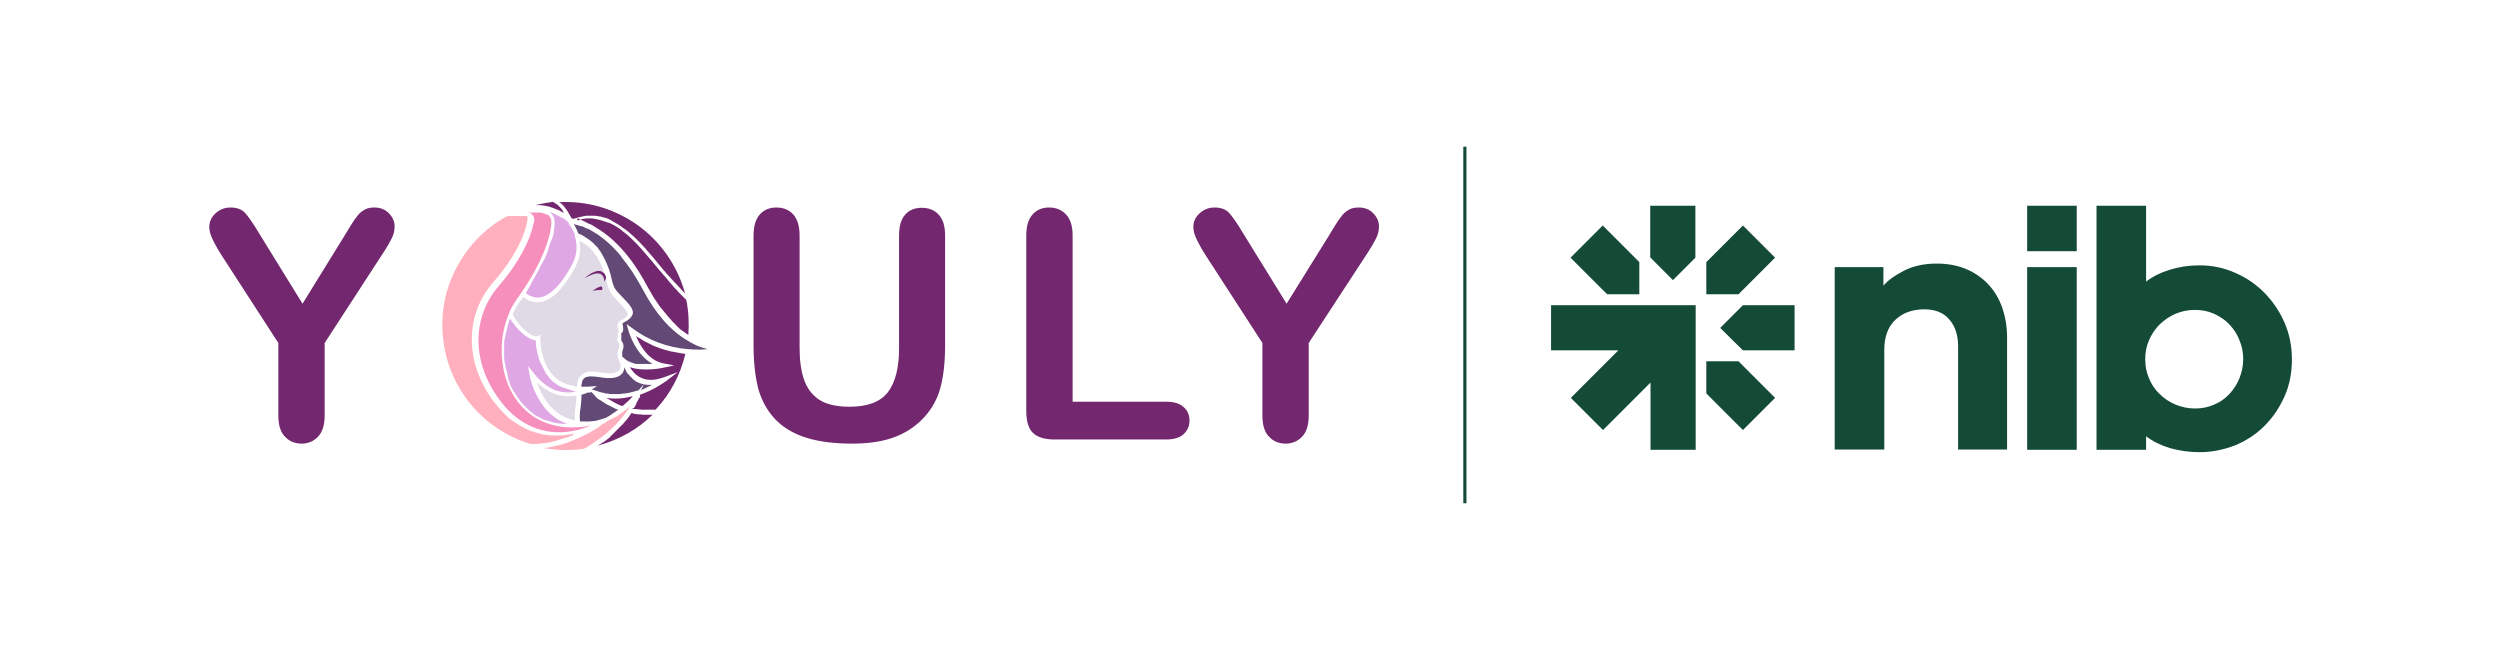 <svg version="1.1" id="Layer_1" xmlns="http://www.w3.org/2000/svg" x="0" y="0" viewBox="0 0 847 221"
	xml:space="preserve">
	<style>
		.st2 {
			fill: #72276f
		}

		.st3 {
			fill: #e0dae7
		}

		.st4 {
			fill: #634975
		}

		.st5 {
			fill: #dfa8e4
		}

		.st6 {
			fill: #ffafbd
		}
	</style>
	<path
		d="M638.2,96.7c1.5-1.8,3.8-3.4,6.9-5c3.1-1.6,6.8-2.4,11.1-2.4c3.6,0,6.9,0.6,9.8,1.8c2.9,1.2,5.4,2.9,7.5,5.1	c2.1,2.2,3.7,4.8,4.8,7.9c1.1,3.1,1.7,6.5,1.7,10.2v38h-16.6v-35.1c0-3.7-1-6.7-3-9c-2-2.3-4.8-3.4-8.4-3.4c-4.1,0-7.4,1.2-9.9,3.6	c-2.5,2.4-3.7,5.8-3.7,10.1v33.8h-16.8V90.5h16.5V96.7z M686.8,69.7h16.8v15.4h-16.8V69.7z M686.8,90.5h16.8v61.9h-16.8V90.5z M745.2,153.2c-3.5,0-6.9-0.5-10.1-1.4c-3.2-1-5.8-2.3-8-4v4.6h-16.8V69.7h16.8v25.7c2.2-1.7,4.8-3,8-4c3.2-1,6.5-1.5,10.1-1.5	c4.2,0,8.2,0.8,12,2.5c3.8,1.6,7.1,3.9,10,6.8c2.8,2.9,5.1,6.2,6.8,10.1c1.7,3.9,2.5,8.1,2.5,12.5c0,4.5-0.8,8.7-2.5,12.5	c-1.7,3.8-3.9,7.1-6.8,10c-2.8,2.8-6.1,5-10,6.6C753.3,152.4,749.3,153.2,745.2,153.2 M743.7,138.4c2.2,0,4.4-0.4,6.4-1.3	c2-0.8,3.7-2,5.2-3.6c1.4-1.5,2.6-3.3,3.4-5.3c0.8-2,1.3-4.2,1.3-6.5c0-2.2-0.4-4.4-1.3-6.5c-0.8-2.1-2-3.8-3.4-5.3	c-1.4-1.5-3.2-2.7-5.2-3.6c-2-0.9-4.1-1.3-6.4-1.3c-2.3,0-4.5,0.4-6.6,1.3c-2.1,0.9-3.8,2.1-5.4,3.6c-1.5,1.5-2.7,3.3-3.6,5.3	c-0.9,2.1-1.3,4.2-1.3,6.5c0,2.3,0.4,4.5,1.3,6.5c0.8,2,2,3.8,3.6,5.3c1.5,1.5,3.3,2.7,5.4,3.6C739.1,137.9,741.3,138.4,743.7,138.4 M574.4,87.3V69.7h-15.3v17.5l7.7,7.7L574.4,87.3z M590.5,118.7h17.5v-15.3h-17.5l-7.7,7.7L590.5,118.7z M589,99.7l12.4-12.4	l-10.9-10.9l-12.4,12.4v10.9H589z M578.1,133.3l12.4,12.4l10.9-10.9L589,122.4h-10.9V133.3z M555.4,88.8L543,76.4l-10.9,10.9	l12.4,12.4h10.9V88.8z M574.4,103.4h-15.3h-33.6v15.3h22.8l-16.1,16.1l10.9,10.9l16.1-16.1v22.8h15.3V103.4z"
		fill="#144b37" />
	<path fill="none" stroke="#144b37" stroke-width="1.066" stroke-miterlimit="10" d="M496.3 49.7 496.3 170.5" />
	<path class="st2"
		d="M94.3 140.7v-24.5L75.4 87c-1.7-2.6-2.8-4.7-3.5-6.2-.7-1.5-1-2.8-1-3.9 0-1.8.7-3.3 2.1-4.6 1.4-1.3 3.1-2 5.1-2 2.1 0 3.8.6 4.9 1.8 1.1 1.2 2.8 3.6 5 7.3l14.5 23.5L117 79.4c.9-1.4 1.6-2.7 2.2-3.6.6-1 1.3-1.9 2-2.8.7-.9 1.5-1.5 2.4-2 .9-.5 2-.7 3.2-.7 2 0 3.6.6 4.9 1.9 1.3 1.3 2 2.8 2 4.5 0 1.4-.3 2.7-1 4.1-.7 1.4-1.8 3.3-3.4 5.7L110 116.2v24.5c0 3.2-.7 5.6-2.2 7.2s-3.4 2.4-5.6 2.4c-2.3 0-4.2-.8-5.6-2.3C95 146.4 94.3 144 94.3 140.7zM255.3 117V79.8c0-3.2.7-5.5 2.1-7.1 1.4-1.6 3.3-2.4 5.6-2.4 2.4 0 4.4.8 5.8 2.4 1.4 1.6 2.1 4 2.1 7.1v38c0 4.3.5 7.9 1.5 10.8 1 2.9 2.7 5.2 5.1 6.8 2.5 1.6 5.9 2.4 10.3 2.4 6.1 0 10.4-1.6 13-4.9 2.5-3.3 3.8-8.2 3.8-14.8V79.8c0-3.2.7-5.6 2.1-7.1 1.4-1.6 3.3-2.3 5.6-2.3 2.4 0 4.3.8 5.7 2.3 1.5 1.6 2.2 3.9 2.2 7.1V117c0 6-.6 11.1-1.8 15.1-1.2 4-3.4 7.6-6.7 10.7-2.8 2.6-6.1 4.5-9.8 5.7-3.7 1.2-8.1 1.8-13.1 1.8-5.9 0-11.1-.6-15.3-1.9-4.3-1.3-7.8-3.3-10.5-6-2.7-2.7-4.7-6.1-6-10.3C255.9 127.9 255.3 122.9 255.3 117zM363.4 79.8v56.3h31.8c2.5 0 4.5.6 5.8 1.8 1.4 1.2 2 2.8 2 4.6 0 1.9-.7 3.4-2 4.6-1.3 1.2-3.3 1.8-5.9 1.8h-37.8c-3.4 0-5.9-.8-7.4-2.3-1.5-1.5-2.2-4-2.2-7.3V79.8c0-3.2.7-5.5 2.1-7.1 1.4-1.6 3.3-2.4 5.6-2.4 2.4 0 4.3.8 5.7 2.3C362.7 74.2 363.4 76.6 363.4 79.8zM427.7 140.7v-24.5L408.8 87c-1.7-2.6-2.8-4.7-3.5-6.2-.7-1.5-1-2.8-1-3.9 0-1.8.7-3.3 2.1-4.6 1.4-1.3 3.1-2 5.1-2 2.1 0 3.8.6 4.9 1.8 1.1 1.2 2.8 3.6 5 7.3l14.5 23.5 14.6-23.5c.9-1.4 1.6-2.7 2.2-3.6.6-1 1.3-1.9 2-2.8.7-.9 1.5-1.5 2.4-2 .9-.5 2-.7 3.2-.7 2 0 3.6.6 4.9 1.9 1.3 1.3 2 2.8 2 4.5 0 1.4-.3 2.7-1 4.1-.7 1.4-1.8 3.3-3.4 5.7l-19.4 29.7v24.5c0 3.2-.7 5.6-2.2 7.2s-3.4 2.4-5.6 2.4c-2.3 0-4.2-.8-5.6-2.3C428.4 146.4 427.7 144 427.7 140.7z" />
	<g>
		<path class="st2"
			d="M193.6 73.9c-.1-.2-.2-.4-.3-.6 0 0 0-.1-.1-.1-.1-.2-.2-.5-.4-.7 0-.1-.1-.1-.1-.2-.1-.2-.2-.4-.3-.5 0-.1-.1-.1-.1-.2-.1-.2-.3-.4-.4-.6 0 0 0-.1-.1-.1-.1-.2-.3-.4-.4-.5 0-.1-.1-.1-.1-.2-.1-.2-.3-.3-.4-.5 0 0-.1-.1-.1-.1-.2-.2-.4-.4-.5-.5-.1 0-.1-.1-.2-.1-.1-.1-.3-.3-.5-.4 0 0-.1-.1-.1-.1 9.2-.5 18.3 2.1 26 7.4 8.1 5.6 14 14 16.6 23.5-.2-.2-.3-.3-.5-.5-.1-.1-.3-.3-.4-.4-.3-.3-.6-.7-.9-1-.1-.1-.1-.2-.2-.2-.4-.4-.8-.9-1.2-1.3-.1-.1-.2-.2-.3-.3-.3-.3-.6-.7-.9-1-.1-.1-.3-.3-.4-.4-.3-.3-.5-.6-.8-.9-.1-.1-.2-.3-.4-.4-.3-.3-.6-.7-.8-1-.1-.1-.2-.2-.3-.3-.4-.4-.7-.9-1.1-1.3-3.6-4.4-7-8.5-10.7-11.6-.3-.2-.6-.5-.8-.7-.1 0-.1-.1-.2-.1-.3-.2-.5-.4-.8-.6-.1 0-.1-.1-.2-.1-.3-.2-.5-.4-.8-.6 0 0 0 0 0 0-.3-.2-.5-.3-.8-.5 0 0-.1-.1-.1-.1-.2-.2-.5-.3-.7-.4 0 0-.1-.1-.1-.1-.3-.1-.5-.3-.7-.4 0 0 0 0 0 0-.2-.1-.5-.2-.7-.4 0 0-.1 0-.1-.1-.2-.1-.5-.2-.7-.3 0 0-.1 0-.1-.1-.2-.1-.5-.2-.7-.3 0 0 0 0 0 0-.2-.1-.4-.2-.7-.2 0 0-.1 0-.1 0-.2-.1-.4-.1-.6-.2 0 0-.1 0-.1 0-.2-.1-.4-.1-.6-.2 0 0 0 0 0 0-.2 0-.4-.1-.6-.1 0 0-.1 0-.1 0-.2 0-.4-.1-.6-.1 0 0-.1 0-.1 0-.2 0-.4-.1-.6-.1 0 0 0 0 0 0-.2 0-.4 0-.5 0 0 0-.1 0-.1 0-.2 0-.4 0-.5 0 0 0-.1 0-.1 0-.2 0-.4 0-.5 0 0 0 0 0 0 0-.2 0-.3 0-.5 0 0 0-.1 0-.1 0-.2 0-.3 0-.5 0 0 0-.1 0-.1 0-.2 0-.3 0-.5.1 0 0 0 0-.1 0-.1 0-.3 0-.4.1 0 0-.1 0-.1 0-.1 0-.3 0-.4.1 0 0-.1 0-.1 0-.1 0-.3.1-.4.1 0 0 0 0-.1 0-.1 0-.2.1-.3.1 0 0-.1 0-.1 0-.1 0-.2.1-.3.1 0 0-.1 0-.1 0-.1 0-.2.1-.3.1 0 0 0 0 0 0-.1 0-.2.1-.3.1 0 0 0 0-.1 0-.1 0-.2.1-.3.1 0 0 0 0-.1 0-.1 0-.2.1-.3.1 0 0 0 0 0 0-.1 0-.1.1-.2.1 0 0 0 0 0 0C193.8 73.9 193.8 73.9 193.6 73.9c.1.1.1.1 0 .1C193.7 73.9 193.6 73.9 193.6 73.9zM210.7 137.5c-.1 0-.3-.1-.4-.1-.2-.1-.3-.1-.5-.2-.1-.1-.3-.1-.4-.2-.1-.1-.3-.1-.4-.2-.1-.1-.3-.1-.4-.2-.1-.1-.3-.1-.4-.2-.1-.1-.2-.1-.3-.2-.1-.1-.3-.1-.4-.2-.1-.1-.2-.1-.3-.2-.1-.1-.2-.1-.4-.2-.1-.1-.2-.1-.3-.2-.1-.1-.2-.1-.4-.2-.1 0-.2-.1-.2-.1-.1-.1-.2-.2-.4-.2-.1 0-.1-.1-.2-.1 3.2.5 6.3.2 9.1-.6 0 0 0 0 0 0-.2.3-.5.5-.7.8-.1.1-.1.1-.2.2-.2.2-.4.4-.6.6-.1.1-.1.1-.2.2-.3.2-.5.5-.8.7 0 0-.1.1-.1.1-.2.2-.5.4-.7.6 0 0-.1.1-.1.1C210.9 137.6 210.8 137.5 210.7 137.5z" />
		<path class="st2"
			d="M214.8 138.2c.1-.1.1-.2.2-.3 0-.1.1-.2.1-.2.1-.1.1-.2.2-.3 0-.1.1-.1.1-.2 0-.1.1-.2.1-.3 0-.1.1-.1.1-.2 0-.1.1-.2.1-.3 0-.1.1-.1.1-.2.1-.1.1-.2.2-.3 0-.1.1-.1.1-.2 0-.1.1-.2.1-.2 0-.1 0-.1.1-.2 0-.1.1-.1.1-.2 0-.1 0-.1.1-.1 0-.1 0-.1.1-.2 0 0 0-.1.1-.1 0 0 0-.1.1-.1 0 0 0-.1 0-.1 0 0 0-.1 0-.1 0 0 0-.1 0-.1 0 0 0-.1 0-.1 0 0 0-.1 0-.1 0 0 0 0 0-.1 0 0 0 0 0-.1 0 0 0 0 0 0 0 0 0 0 0 0 0 0 0 0 0 0l.1-.2c4.9-1.7 8.3-4.3 8.8-4.6 0 0 0 0 0 0l3.9-3-4.6 1.7c-3.2 1.2-6 1.2-8.2 0-1.7-.9-2.8-2.3-3.4-3.4 4.5 1.6 11 .3 11.3.2l3.7-.8-3.7-.7c-5.1-1-7.9-6.1-9.2-9.2.3.2.7.4 1 .6.1 0 .2.1.2.1.3.2.5.3.8.5.1.1.2.1.3.2.2.1.4.3.7.4.1.1.3.1.4.2.2.1.4.2.6.3.1.1.3.1.4.2.2.1.4.2.6.3.1.1.3.1.4.2.2.1.4.2.6.3.2.1.3.1.5.2.2.1.4.2.6.2.2.1.3.1.5.2.2.1.4.2.6.2.2.1.3.1.5.2.2.1.4.1.6.2.2.1.3.1.5.1.2.1.4.1.6.2.2 0 .3.1.5.1.2.1.4.1.6.2.2 0 .3.1.5.1.2 0 .4.1.6.1.2 0 .3.1.5.1.2 0 .4.1.6.1.2 0 .3.1.5.1.2 0 .4.1.6.1.2 0 .3.1.5.1.2 0 .4.1.7.1.2 0 .4 0 .5.1.1 0 .1 0 .2 0-1.7 7.1-5.1 13.6-10.1 18.9-.2 0-.5 0-.7 0-.1 0-.2 0-.3 0-.4 0-.8 0-1.1 0-.1 0-.1 0-.2 0-.3 0-.6 0-.9 0-.1 0-.3 0-.4 0-.2 0-.5 0-.7 0-.1 0-.3 0-.4 0-.2 0-.5 0-.7-.1-.1 0-.3 0-.4 0-.2 0-.5-.1-.7-.1-.1 0-.2 0-.4 0-.3 0-.6-.1-.9-.1-.1 0-.1 0-.2 0 0 0 0 0 0 0 0 0 .1-.1.1-.1C214.7 138.3 214.8 138.2 214.8 138.2zM195.8 74.7c.1 0 .1 0 .2-.1 0 0 0 0 0 0 .1 0 .2-.1.3-.1 0 0 0 0 .1 0 .1 0 .2 0 .3-.1 0 0 0 0 0 0 .1 0 .2-.1.3-.1 0 0 0 0 0 0 .1 0 .2 0 .3-.1 0 0 0 0 0 0 .2 0 .5-.1.7-.1 0 0 0 0 0 0 .3 0 .5-.1.8-.1 0 0 0 0 0 0 .1 0 .3 0 .4 0 0 0 0 0 0 0 .3 0 .6 0 .9 0 0 0 0 0 .1 0 .3 0 .6 0 .9.1 0 0 0 0 .1 0 .2 0 .3 0 .5.1 0 0 0 0 0 0 .2 0 .3.1.5.1 0 0 0 0 0 0 .2 0 .3.1.5.1 0 0 .1 0 .1 0 .3.1.7.2 1 .3 0 0 .1 0 .1 0 .2.1.3.1.5.2 0 0 0 0 0 0 .2.1.4.1.6.2 0 0 .1 0 .1 0 .2.1.3.1.5.2 0 0 .1 0 .1 0 .2.1.4.2.6.2 0 0 .1 0 .1 0 .2.1.3.2.5.2 0 0 .1 0 .1.1.2.1.4.2.6.3 0 0 0 0 0 0 .2.1.4.2.6.3 0 0 .1.1.1.1.2.1.4.2.5.3 0 0 0 0 .1 0 .2.1.4.3.6.4 0 0 .1.1.1.1.2.1.3.2.5.3 0 0 .1.1.1.1.2.1.4.3.6.5 0 0 .1.1.1.1.2.1.4.3.5.4.1 0 .1.1.2.1.2.2.4.3.6.5 3.6 3 6.9 7.1 10.5 11.4.4.5.8 1 1.2 1.4 0 0 .1.1.1.1.4.4.7.9 1.1 1.3.1.1.2.2.3.3.3.4.6.7.9 1.1.1.2.3.3.4.5.3.3.5.6.8.9.2.2.3.4.5.6.2.3.5.6.7.8.2.2.4.4.6.6.2.3.5.5.7.8.2.2.4.4.6.6.2.2.5.5.7.7.2.2.4.4.6.6.2.2.4.4.6.6.8 3.9 1 7.9.7 11.9 0 0 0 0 0 0-.1-.1-.3-.2-.4-.3-.2-.1-.4-.3-.6-.4-.1-.1-.3-.2-.4-.3-.2-.1-.4-.3-.6-.4-.1-.1-.3-.2-.4-.3-.2-.1-.4-.3-.5-.4-.2-.1-.3-.3-.4-.4-.2-.2-.4-.3-.5-.5-.2-.1-.3-.3-.4-.4-.2-.2-.3-.3-.5-.5-.1-.1-.3-.3-.4-.4-.2-.2-.3-.3-.5-.5-.1-.2-.3-.3-.4-.5-.2-.2-.3-.4-.5-.5-.1-.2-.3-.3-.4-.5-.2-.2-.3-.4-.5-.6-.1-.2-.3-.3-.4-.5-.2-.2-.3-.4-.5-.6-.1-.2-.3-.3-.4-.5-.2-.2-.3-.4-.5-.6-.1-.2-.3-.4-.4-.5-.2-.2-.3-.4-.5-.7-.1-.2-.3-.4-.4-.6-.2-.2-.3-.5-.5-.7-.1-.2-.2-.4-.4-.6-.2-.3-.3-.5-.5-.8-.1-.2-.2-.4-.3-.5-.2-.3-.3-.6-.5-.9-.1-.2-.2-.3-.3-.5-.3-.5-.5-.9-.8-1.4-3.4-6.5-9.1-15.2-17.5-20.1-.2-.1-.3-.2-.5-.3 0 0-.1-.1-.1-.1-.1-.1-.2-.1-.3-.2-.1 0-.1-.1-.2-.1-.1-.1-.2-.1-.3-.2-.1 0-.1-.1-.2-.1-.1 0-.2-.1-.3-.1-.1 0-.1-.1-.2-.1-.1 0-.2-.1-.3-.1-.1 0-.1-.1-.2-.1-.1 0-.2-.1-.2-.1-.1 0-.1-.1-.2-.1-.1 0-.2-.1-.2-.1-.1 0-.1-.1-.2-.1-.1 0-.1-.1-.2-.1-.1 0-.1-.1-.2-.1-.1 0-.1-.1-.2-.1-.1 0-.1 0-.2-.1-.1 0-.1-.1-.2-.1-.1 0-.1 0-.2-.1-.1 0-.1 0-.2-.1-.1 0-.1 0-.2-.1-.1 0-.1 0-.2-.1-.1 0-.1 0-.2-.1-.1 0-.1 0-.2-.1-.1 0-.1 0-.2-.1-.1 0-.1 0-.2 0-.1 0-.1 0-.2 0-.1 0-.1 0-.2 0-.1 0-.1 0-.1 0C195.9 74.8 195.8 74.8 195.8 74.7 195.8 74.8 195.7 74.8 195.8 74.7 195.7 74.7 195.8 74.7 195.8 74.7zM190.7 72c0 0-.1-.1-.1-.1-.2-.1-.3-.2-.5-.2 0 0-.1 0-.1-.1-.1-.1-.2-.1-.3-.2-.1 0-.1-.1-.2-.1-.1 0-.2-.1-.3-.1-.1 0-.1-.1-.2-.1-.1 0-.2-.1-.3-.1-.1 0-.2-.1-.2-.1-.1 0-.2-.1-.3-.1-.1 0-.2-.1-.2-.1-.1 0-.2-.1-.3-.1-.1 0-.2-.1-.2-.1-.1 0-.2-.1-.3-.1-.1 0-.2 0-.3-.1-.1 0-.2-.1-.3-.1-.1 0-.2 0-.3-.1-.1 0-.2-.1-.4-.1-.1 0-.2 0-.3-.1-.1 0-.2 0-.4-.1-.1 0-.2 0-.2 0-.1 0-.3 0-.4-.1-.1 0-.1 0-.2 0-.2 0-.4-.1-.6-.1 0 0-.1 0-.1 0-.2 0-.4-.1-.7-.1-.1 0-.1 0-.2 0-.2 0-.3 0-.5 0-.1 0-.2 0-.3 0-.1 0-.3 0-.4 0 0 0 0 0-.1 0 .5-.1 1.1-.3 1.7-.4 1.4-.3 2.8-.5 4.2-.7 0 0 .1.1.1.1.1.1.2.1.3.2.1 0 .1.1.2.1.1.1.2.2.3.2.1 0 .1.1.2.1.1.1.3.2.4.3 0 0 .1.1.1.1.2.1.3.3.4.4 0 0 .1.1.1.1.1.1.2.2.3.3.1.1.1.1.2.2.1.1.2.2.2.3.1.1.1.1.2.2.1.1.2.2.2.3 0 .1.1.1.1.2.1.1.1.2.2.3 0 0 .1.1.1.1 0 0 0 0 0 0C190.9 72.1 190.8 72 190.7 72z" />
		<path class="st3"
			d="M195.1,137c0,0.2-0.1,0.5-0.1,0.7c-0.2,1.3-0.4,3-0.2,4.7c-7.9-1.4-11.5-8.7-12.9-12.9 c2.9,2.8,7.4,5.6,13.4,4.5c0,0,0,0,0,0C195.2,135,195.2,136,195.1,137z" />
		<path class="st2"
			d="M214.2,140c0.1,0,0.2,0,0.3,0.1c0.3,0.1,0.7,0.1,1.1,0.2c0,0,0.1,0,0.1,0c0.3,0,0.6,0.1,0.9,0.1 c0.1,0,0.2,0,0.3,0c0.3,0,0.5,0,0.8,0.1c0.1,0,0.2,0,0.3,0c0.4,0,0.7,0,1.1,0c0.1,0,0.1,0,0.2,0c0.3,0,0.6,0,1,0 c0.1,0,0.2,0,0.4,0c0.1,0,0.2,0,0.4,0c-5,4.9-11.2,8.4-18,10.3c-0.2,0.1-0.4,0.1-0.6,0.2c0.1-0.1,0.2-0.2,0.3-0.2 c0.2-0.1,0.3-0.2,0.5-0.3c0.2-0.1,0.4-0.3,0.6-0.4c0.2-0.1,0.3-0.2,0.5-0.3c0.2-0.1,0.4-0.3,0.6-0.4c0.1-0.1,0.3-0.2,0.4-0.3 c0.2-0.1,0.4-0.3,0.5-0.4c0.1-0.1,0.3-0.2,0.4-0.3c0.2-0.2,0.4-0.3,0.5-0.5c0.1-0.1,0.2-0.2,0.3-0.3c0.2-0.2,0.4-0.4,0.6-0.6 c0.1-0.1,0.1-0.1,0.2-0.2c0.3-0.3,0.5-0.5,0.8-0.8c0.1-0.1,0.2-0.2,0.3-0.3c0.2-0.2,0.3-0.3,0.5-0.5c0.1-0.1,0.2-0.2,0.3-0.3 c0.1-0.1,0.3-0.3,0.4-0.4c0.1-0.1,0.2-0.2,0.3-0.3c0.1-0.1,0.2-0.3,0.4-0.4c0.1-0.1,0.2-0.2,0.3-0.3c0.1-0.1,0.2-0.3,0.3-0.4 c0.1-0.1,0.2-0.2,0.3-0.3c0.1-0.1,0.2-0.2,0.3-0.4c0.1-0.1,0.2-0.2,0.3-0.3c0.1-0.1,0.2-0.2,0.3-0.4c0.1-0.1,0.2-0.2,0.2-0.3 c0.1-0.1,0.2-0.2,0.3-0.4c0.1-0.1,0.1-0.2,0.2-0.3c0.1-0.1,0.2-0.2,0.2-0.3c0.1-0.1,0.1-0.2,0.2-0.3c0,0,0-0.1,0.1-0.1 C213.8,139.9,214,139.9,214.2,140z" />
		<path class="st4"
			d="M209.5 138.8c-.3.2-.6.4-.9.6 0 0-.1.1-.1.1-.3.2-.5.3-.8.5-.1.1-.2.1-.2.2-.3.2-.5.3-.8.5 0 0-.1 0-.1.1-.3.2-.6.3-.9.5 0 0-.1 0-.1.1l-.2.1c-.6.2-1.3.4-1.9.6-.3.1-.7.2-1 .3 0 0 0 0 0 0-.3.1-.6.1-.9.2 0 0-.1 0-.1 0-.3 0-.5.1-.8.1-.1 0-.1 0-.2 0-.2 0-.5.1-.7.1-.1 0-.2 0-.3 0-.2 0-.4 0-.6 0-.1 0-.2 0-.3 0-.2 0-.4 0-.6 0-.1 0-.2 0-.4 0-.2 0-.3 0-.5 0-.1 0-.3 0-.4 0-.1 0-.1 0-.2 0-.2-1.6 0-3.3.2-4.7 0-.3.1-.5.1-.8.1-1 .2-2.1.2-3.1 0-.2 0-.3 0-.5 0 0 .1 0 .1 0 0 0 .1 0 .1 0 .1 0 .1 0 .2-.1 0 0 .1 0 .1 0 .1 0 .1-.1.2-.1 0 0 .1 0 .1 0 .1 0 .2-.1.3-.1 0 0 0 0 0 0 .1 0 .2-.1.2-.1 0 0 .1 0 .1 0 .1 0 .1 0 .2-.1 0 0 .1 0 .1 0 0 0 .1 0 .1-.1 0 0 .1 0 .1 0 0 0 .1 0 .1-.1 0 0 .1 0 .1 0 0 0 .1 0 .1 0 0 0 .1 0 .1 0 0 0 .1 0 .1 0 0 0 0 0 .1 0 0 0 0 0 .1 0 0 0 0 0 .1 0 0 0 0 0 .1 0 0 0 0 0 .1 0 0 0 0 0 0 0 0 0 0 0 0 0 0 0 0 0 0 0 0 0 0 0 .1 0l.4-.2 1.6 1.8c0 0 0 0 0 0 0 0 0 0 0 0 0 0 0 0 0 0 0 0 0 0 0 0 0 0 0 0 0 0 0 0 0 0 0 0 0 0 0 0 0 0 0 0 0 0 0 0 0 0 0 0 .1.1 0 0 0 0 0 0 0 0 0 0 .1.1 0 0 0 0 0 0 0 0 0 0 .1.1 0 0 0 0 0 0 0 0 .1.1.1.1 0 0 0 0 0 0 0 0 .1.1.1.1 0 0 0 0 .1 0 0 0 .1.1.1.1 0 0 0 0 .1 0 0 0 .1.1.1.1 0 0 0 0 0 0 .1.1.3.2.4.3 0 0 0 0 .1 0 .1 0 .1.1.2.1 0 0 .1 0 .1.1.1 0 .1.1.2.1 0 0 .1.1.1.1.1 0 .1.1.2.1 0 0 .1.1.1.1.1 0 .1.1.2.1 0 0 .1.1.1.1.1 0 .1.1.2.1 0 0 .1.1.1.1.1 0 .1.1.2.1 0 0 .1.1.1.1.1 0 .1.1.2.1.1 0 .1.1.2.1.1 0 .1.1.2.1.1 0 .1.1.2.1.1 0 .1.1.2.1.1 0 .1.1.2.1.1 0 .1.1.2.1.1 0 .1.1.2.1.1.1.2.1.4.2.1 0 .1.1.2.1.1 0 .2.1.2.1.1 0 .1.1.2.1.1 0 .2.1.2.1.1 0 .1.1.2.1.1 0 .1.1.2.1.1 0 .2.1.2.1.1 0 .2.1.2.1.1 0 .2.1.2.1.1 0 .2.1.2.1C209.3 138.6 209.4 138.6 209.5 138.8 209.5 138.7 209.5 138.7 209.5 138.8 209.6 138.7 209.5 138.7 209.5 138.8zM218.1 130.2l-1.7 2c0 0 0 0 0 0-.2.1-.4.1-.6.2 0 0-.1 0-.1 0-.2.1-.5.1-.7.2 0 0 0 0 0 0-.5.1-1 .3-1.5.4 0 0 0 0-.1 0-.2.1-.5.1-.8.2 0 0-.1 0-.1 0-.3 0-.5.1-.8.1 0 0 0 0-.1 0-.5.1-1.1.1-1.7.2 0 0 0 0-.1 0-.3 0-.5 0-.8 0 0 0-.1 0-.1 0-.3 0-.5 0-.8 0 0 0-.1 0-.1 0-.3 0-.6 0-.8 0 0 0 0 0-.1 0-.3 0-.6 0-.9-.1 0 0 0 0 0 0-.3 0-.6-.1-.8-.1 0 0-.1 0-.1 0-.3 0-.5-.1-.8-.2 0 0-.1 0-.1 0-.3-.1-.5-.1-.8-.2 0 0-.1 0-.1 0-.3-.1-.6-.2-.9-.3l-2.1-.7 1.8-1.1-3 .2c-.4 0-.7 0-1.1 0-.1 0-.2 0-.3 0-.3 0-.7 0-1 0 0 0 0 0 0 0 0 0 0 0 0 0 0-.2.1-.3.1-.5 0 0 0 0 0-.1 0-.2.1-.3.1-.4 0 0 0-.1 0-.1 0-.1.1-.3.1-.4 0 0 0 0 0-.1 0-.1.1-.2.1-.4 0 0 0 0 0 0 0-.1.1-.2.2-.3 0 0 0 0 0 0 .1-.1.1-.2.2-.3 0 0 0 0 0 0 .1-.1.1-.1.2-.2 0 0 0 0 0 0 .1-.1.2-.1.2-.2 1.1-.7 3.1-.5 5.1-.2.2 0 .4 0 .6.1 1.4.2 2.8.3 4.1.1 1.9-.3 2.8-1.2 3.2-1.9.1-.1.1-.3.2-.4 0 0 0-.1 0-.1 0-.1.1-.2.1-.3 0-.1 0-.1 0-.2 0-.1 0-.2.1-.3 0-.1 0-.1 0-.2 0-.1 0-.1 0-.2 0 0 0 0 0 0 0 .1.1.1.1.2 0 0 0 0 0 .1.1.2.2.3.3.5 0 0 0 0 0 .1 0 .1.1.1.1.2 0 0 0 .1.1.1 0 .1.1.2.1.2 0 0 0 0 0 .1.1.1.1.2.2.3 0 0 0 0 0 .1.1.1.1.2.2.2 0 0 0 .1.1.1.1.1.1.1.2.2 0 0 0 .1.1.1.2.2.3.4.5.6 0 0 .1.1.1.1.1.1.1.1.2.2 0 0 .1.1.1.1.1.1.2.1.2.2 0 0 0 0 .1.1.1.1.2.2.3.3 0 0 .1 0 .1.1.1.1.2.1.3.2 0 0 .1.1.1.1.1.1.2.1.3.2 0 0 .1 0 .1.1.1.1.3.2.4.2 1.5.8 3.2 1.1 5.1 1-1 .5-2.2 1.1-3.5 1.7-.1 0-.1.1-.2.1L218.1 130.2zM210.8 120.8C210.8 120.8 210.8 120.8 210.8 120.8c0-.1 0-.2 0-.2 0 0 0-.1 0-.1 0 0 0-.1 0-.1 0 0 0-.1 0-.1 0 0 0-.1 0-.1 0 0 0 0 0-.1 0-.1 0-.3 0-.4 0 0 0 0 0-.1 0-.1 0-.1 0-.2 0 0 0-.1 0-.1 0 0 0-.1 0-.1l.2-.6c0-.1.1-.2.1-.3l0 0c0 0 0 0 0 0 0 0 0 0 0 0l0 0c.4-1.3-.1-2.4-.6-2.9 0 0 0 0 0 0 0 0 0-.1 0-.1 0-.1 0-.2 0-.3 0 0 0-.1 0-.1 0-.1 0-.2 0-.3 0 0 0 0 0-.1 0-.1 0-.2 0-.3 0 0 0-.1 0-.1 0-.1 0-.2 0-.3 0 0 0-.1 0-.1 0-.1 0-.2 0-.2 0 0 0 0 0-.1 0-.1 0-.2-.1-.3.5-.4.9-1.1.7-2.1 0-.1 0-.2 0-.3 0 0 0-.1 0-.1 0-.1-.1-.2-.1-.4-.1-.2-.1-.5-.1-.6.1-.1.5-.4.9-.6.8-.4 1.7-1 2.3-2 1.1-1.8-.7-3.7-3.2-6.3-.5-.5-1-1.1-1.6-1.7-1.4-1.5-1.7-2.8-2.1-4.6-.4-1.8-1-4.1-2.8-7.5-.2-.3-.3-.6-.5-.9-.1-.1-.1-.2-.2-.3-.1-.2-.2-.4-.3-.5-.1-.1-.1-.2-.2-.3-.1-.1-.2-.3-.3-.4-.1-.1-.2-.2-.2-.3-.1-.1-.2-.3-.3-.4-.1-.1-.2-.2-.3-.3-.1-.1-.2-.2-.3-.3-.1-.1-.2-.2-.3-.3-.1-.1-.2-.2-.3-.3-.1-.1-.2-.2-.3-.3-.1-.1-.2-.2-.3-.3-.1-.1-.2-.2-.3-.2-.1-.1-.2-.2-.3-.3-.1-.1-.2-.1-.3-.2-.1-.1-.2-.2-.3-.2-.1-.1-.2-.1-.3-.2-.1-.1-.2-.1-.3-.2-.1-.1-.2-.1-.3-.2-.1-.1-.2-.1-.3-.2-.1-.1-.2-.1-.3-.2-.1-.1-.2-.1-.3-.2-.1 0-.2-.1-.2-.1-.1-.1-.2-.1-.3-.2-.1 0-.2-.1-.2-.1-.1 0-.2-.1-.3-.1-.1 0-.1-.1-.2-.1-.1 0-.2-.1-.3-.1-.1 0-.1-.1-.2-.1 0 0 0 0 0 0 0 0 0-.1 0-.1 0-.1 0-.2-.1-.2 0-.1-.1-.2-.1-.3 0-.1-.1-.2-.1-.2 0-.1-.1-.2-.1-.3 0-.1-.1-.1-.1-.2 0-.1-.1-.2-.1-.2 0-.1-.1-.1-.1-.2 0-.1-.1-.2-.1-.2 0-.1-.1-.1-.1-.2 0-.1-.1-.2-.1-.2 0-.1 0-.1-.1-.2 0-.1-.1-.2-.1-.2 0 0 0-.1-.1-.1 0-.1-.1-.1-.1-.2 0 0 0-.1-.1-.1 0 0 0 0 0 0 0 0 0 0 0 0 .1 0 .1 0 .2 0 0 0 .1 0 .1 0 .1 0 .1 0 .2.1 0 0 0 0 .1 0 .1 0 .2.1.3.1 0 0 .1 0 .1 0 .1 0 .2 0 .2.1 0 0 .1 0 .1 0 .1 0 .2 0 .2.1 0 0 .1 0 .1 0 .1 0 .2.1.3.1 0 0 .1 0 .1 0 .1 0 .2.1.4.1 0 0 0 0 0 0 .1 0 .3.1.4.1 0 0 .1 0 .1 0 .1 0 .2.1.3.1 0 0 .1 0 .1.1.1 0 .2.1.3.1 0 0 .1 0 .1.1.1.1.2.1.4.2 0 0 0 0 .1 0 .1.1.3.1.5.2 0 0 .1 0 .1 0 .1.1.2.1.4.2.1 0 .1.1.2.1.1.1.2.1.3.2.1 0 .1.1.2.1.1.1.2.1.3.2.1 0 .1.1.2.1.2.1.3.2.5.3.2.1.4.3.6.4.1 0 .1.1.2.1.2.1.4.2.5.3.1.1.2.2.3.2 0 0 .1.1.1.1 2 1.4 4.2 3.3 6.5 5.9 0 0 0 0 0 0 .1.1.3.3.4.5.1.1.1.2.2.2.1.1.2.2.2.3.1.2.3.3.4.5 0 0 0 0 0 .1 2.3 2.8 4.2 5.7 5.7 8.3 0 .1.1.1.1.2.1.2.2.3.3.5.1.2.3.5.4.7 0 .1.1.1.1.2.2.3.3.6.5.9 4.3 8.2 9.5 14.1 15.5 17.5l1 .6 0 0c2 1.1 3.9 1.7 5.5 2.1-1.9.2-4.2.2-6.7 0-7.1-.6-13.5-3-19-7.2l-1.8-1.3.6 2.1c.1.4 2.3 8.2 8.2 11.4 0 0-.1 0-.1 0-.1 0-.3 0-.4 0-.1 0-.1 0-.2 0-.1 0-.3 0-.4 0-.1 0-.1 0-.2 0-.1 0-.3 0-.4 0-.1 0-.1 0-.2 0-.1 0-.3 0-.4 0-.1 0-.1 0-.2 0-.1 0-.3 0-.4 0-.1 0-.2 0-.2 0-.1 0-.2 0-.4 0-.1 0-.2 0-.3 0-.1 0-.2 0-.4 0-.1 0-.2 0-.3 0-.1 0-.2 0-.3 0-.1 0-.2 0-.3 0-.1 0-.2 0-.3 0-.1 0-.2 0-.3 0-.1 0-.2 0-.3-.1-.1 0-.2 0-.3-.1-.1 0-.2 0-.3-.1-.1 0-.2-.1-.3-.1-.1 0-.2 0-.3-.1-.1 0-.2-.1-.3-.1-.1 0-.2-.1-.2-.1-.1 0-.2-.1-.3-.1-.1 0-.1-.1-.2-.1-.1-.1-.2-.1-.3-.2-.1 0-.1-.1-.2-.1-.2-.1-.3-.2-.4-.3L210.8 120.8C210.8 120.9 210.8 120.9 210.8 120.8z" />
		<path class="st5"
			d="M178.3 99c.1-.1.2-.2.2-.4.1-.2.3-.4.4-.6.1-.1.2-.2.2-.4.1-.2.3-.4.4-.6.1-.1.2-.2.2-.4.1-.2.2-.4.3-.6.1-.1.2-.2.2-.4.1-.2.2-.4.3-.5.1-.1.1-.2.2-.4.1-.2.2-.4.3-.5.1-.1.1-.2.2-.4.1-.2.2-.3.3-.5.1-.1.1-.2.2-.4.1-.2.2-.3.3-.5.1-.1.1-.2.2-.4.1-.2.2-.3.3-.5.1-.1.1-.2.2-.4.1-.2.2-.3.2-.5.1-.1.1-.2.2-.3.1-.2.2-.3.2-.5.1-.1.1-.2.2-.3.1-.1.1-.3.2-.4.1-.1.1-.2.2-.3.1-.1.1-.3.2-.4.1-.1.1-.2.2-.3.1-.1.1-.3.2-.4 0-.1.1-.2.1-.3.1-.1.1-.3.2-.4 0-.1.1-.2.1-.3.1-.1.1-.3.2-.4 0-.1.1-.2.1-.3.1-.1.1-.3.2-.4 0-.1.1-.2.1-.3 0-.1.1-.2.1-.4 0-.1.1-.2.1-.3 0-.1.1-.2.1-.4 0-.1.1-.2.1-.3 0-.1.1-.2.1-.3 0-.1.1-.2.1-.3 0-.1.1-.2.1-.3 0-.1.1-.2.1-.3 0-.1.1-.2.1-.3 0-.1.1-.2.1-.2 0-.1.1-.2.1-.3 0-.1 0-.2.1-.2 0-.1.1-.2.1-.3 0-.1 0-.2.1-.2 0-.1.1-.2.1-.3 0-.1 0-.1.1-.2 0-.1 0-.2.1-.3 0-.1 0-.1.1-.2 0-.1 0-.2.1-.3 0-.1 0-.1 0-.2 0-.1 0-.2.1-.3 0-.1 0-.1 0-.2 0-.1 0-.2.1-.2 0-.1 0-.1 0-.2 0-.1 0-.2 0-.2 0 0 0-.1 0-.1 0-.1 0-.2 0-.3 0 0 0-.1 0-.1 0-.1 0-.2.1-.3.1-.8.2-1.5.2-1.8 0-.3 0-.4 0-.5 0-1.5-.5-2.8-1.6-3.6 0 0-.1-.1-.1-.1 0 0 .1 0 .1 0 .1 0 .2 0 .3.1.1 0 .2 0 .2.1.1 0 .2.1.3.1.1 0 .2.1.2.1.1 0 .2.1.2.1.1 0 .2.1.2.1.1 0 .2.1.2.1.1 0 .1.1.2.1.1 0 .2.1.2.1.1 0 .1.1.2.1.1 0 .2.1.2.1.1 0 .1.1.2.1.1 0 .1.1.2.1.1 0 .1.1.2.1.1 0 .1.1.2.1.1 0 .1.1.2.1.1 0 .1.1.2.1.1 0 .1.1.2.1.1 0 .1.1.2.1.1 0 .1.1.2.1.1 0 .1.1.2.1.1 0 .1.1.2.1.1 0 .1.1.2.1.1 0 .1.1.2.1.1 0 .1.1.2.2.1 0 .1.1.2.1.1.1.1.1.2.2 0 0 .1.1.1.1 0 0 0 0 0 0l0 0c0 0 .1.1.1.1 0 0 .1.1.1.1.1.1.1.1.2.2 0 0 0 0 .1.1l0 0 .1.1c0 0 0 0 0 0 0 0 0 0 0 0 0 0 0 0 0 0 0 0 0 0 0 .1 0 0 0 0 0 0 0 0 0 .1.1.1 0 0 0 0 0 0 0 0 0 0 0 .1 0 0 0 0 0 0 0 0 0 0 0 .1 0 0 0 .1.1.1 0 0 0 .1.1.1 0 0 0 0 0 .1 0 0 0 0 0 .1 0 0 0 .1.1.1 0 0 0 .1.1.1 0 0 0 .1.1.1 0 .1.1.1.1.2 0 0 0 .1.1.1 0 .1.1.1.1.2 0 0 0 .1.1.1 0 .1.1.1.1.2 0 .1 0 .1.1.2 0 .1.1.1.1.2 0 .1 0 .1.1.2 0 .1.1.1.1.2 0 .1 0 .1.1.2 0 .1.1.2.1.2 0 .1 0 .1.1.2 0 .1.1.2.1.3 0 .1 0 .1.1.2 0 .1.1.2.1.3 0 .1 0 .1 0 .2 0 .2.1.3.1.5l0 0c.6 2.4 1.1 5.6-1.1 9.6-.4.7-.8 1.4-1.2 2.1-1.6 2.6-3.1 4.6-4.7 6.1-1.4 1.3-2.8 2.2-4.2 2.6 0 0 0 0 0 0-.5.1-1 .2-1.5.2-1.1 0-2.2-.4-3.3-1 0 0-.1-.1-.1-.1 0 0 0 0 0 0 0 0-.1 0-.1-.1 0 0 0 0-.1 0 0 0-.1 0-.1-.1 0 0-.1 0-.1-.1 0 0-.1 0-.1-.1 0 0 0 0 0 0C178.2 99.1 178.2 99 178.3 99zM173.3 108.7c.2.2.3.5.5.7 3 4.1 6 5.8 7.7 5.9 0 1.4.3 4.4 1.6 7.6 0 .1.1.2.2.4 0 0 0 .1.1.1 0 .1.1.2.1.2 0 .1.1.1.1.2 0 .1.1.1.1.2 0 .1.1.1.1.2 0 .1.1.1.1.2 0 .1.1.1.1.2 0 .1.1.1.1.2 0 .1.1.1.1.2 0 .1.1.1.1.2 0 .1.1.1.1.2 0 .1.1.1.1.2 0 .1.1.1.1.2 0 .1.1.1.1.2 0 .1.1.1.1.2 0 .1.1.1.1.2 0 .1.1.1.1.2.1.1.1.1.2.2 0 .1.1.1.1.2.1.1.1.1.2.2 0 .1.1.1.1.2.1.1.1.1.2.2 0 .1.1.1.1.2.1.1.1.1.2.2 0 .1.1.1.1.2.1.1.1.1.2.2.1.1.1.1.2.2.1.1.1.1.2.2.1.1.1.1.2.2.1.1.1.1.2.2.1.1.1.1.2.1.1.1.1.1.2.2.1 0 .1.1.2.1.1.1.1.1.2.2.1 0 .1.1.2.1.1.1.2.1.2.2.1 0 .1.1.2.1.1.1.2.1.2.2.1 0 .1.1.2.1.1.1.2.1.3.2.1 0 .1.1.2.1.1 0 .2.1.3.1.1 0 .2.1.2.1.1 0 .2.1.3.1.1 0 .2.1.2.1.1 0 .2.1.3.1.1 0 .2.1.3.1.1 0 .2.1.3.1.1 0 .2.1.3.1.1 0 .2.1.3.1.1 0 .2.1.3.1.1 0 .2.1.3.1.1 0 .2.1.3.1.1 0 .2.1.3.1.1 0 .2 0 .3.1.1 0 .2 0 .3.1.1 0 .2 0 .3.1.1 0 .2 0 .3.1.1 0 .2 0 .3.1.1 0 .2 0 .4 0 .1 0 .1 0 .2 0l0 0 .2 0c-3.9.9-9.5.5-14.7-6.2l-1.9-2.4.5 3c0 .2.7 4 3 8 2.4 4.3 5.8 7.3 9.8 8.6-.1 0-.2 0-.3 0-.1 0-.2 0-.4 0-.2 0-.4 0-.5 0-.1 0-.2 0-.3 0-.2 0-.4 0-.6-.1-.1 0-.2 0-.3 0-.3 0-.5-.1-.8-.1 0 0-.1 0-.1 0-.2 0-.4-.1-.7-.1-.1 0-.2 0-.3-.1-.2 0-.3-.1-.5-.1-.1 0-.2 0-.3-.1-.1 0-.3-.1-.4-.1-.1 0-.2-.1-.3-.1-.1 0-.3-.1-.4-.1-.1 0-.2-.1-.3-.1-.1 0-.3-.1-.4-.1-.1 0-.2-.1-.3-.1-.1 0-.3-.1-.4-.1-.1 0-.2-.1-.3-.1-.1-.1-.3-.1-.4-.2-.1 0-.2-.1-.2-.1-.2-.1-.3-.1-.5-.2 0 0-.1 0-.1-.1-.2-.1-.4-.2-.6-.3-.1 0-.1-.1-.2-.1-.1-.1-.3-.1-.4-.2-.1 0-.2-.1-.2-.1-.1-.1-.2-.1-.3-.2-.1 0-.2-.1-.2-.1-.1-.1-.2-.1-.3-.2-.1-.1-.2-.1-.2-.2-.1-.1-.2-.1-.3-.2-.1-.1-.1-.1-.2-.2-.1-.1-.2-.1-.3-.2-.1-.1-.1-.1-.2-.2-.1-.1-.2-.1-.3-.2-.1-.1-.1-.1-.2-.2-.1-.1-.2-.2-.3-.3 0 0-.1-.1-.1-.1-.1-.1-.3-.3-.4-.4 0 0-.1-.1-.1-.1-.1-.1-.2-.2-.3-.3-.1-.1-.1-.1-.2-.2-.1-.1-.2-.2-.2-.2-.1-.1-.1-.1-.2-.2-.1-.1-.1-.2-.2-.2-.1-.1-.1-.1-.2-.2-.1-.1-.1-.2-.2-.2-.1-.1-.1-.1-.1-.2-.1-.1-.1-.2-.2-.2 0-.1-.1-.1-.1-.2-.1-.1-.1-.2-.2-.2 0-.1-.1-.1-.1-.2-.1-.1-.1-.2-.2-.3 0 0-.1-.1-.1-.1-.1-.1-.2-.3-.3-.4-.2-.2-.3-.5-.5-.7-.1-.1-.1-.2-.1-.2-.1-.2-.2-.3-.3-.5-.1-.1-.1-.2-.2-.3-.1-.1-.2-.3-.3-.4-.1-.1-.1-.2-.2-.3-.1-.1-.2-.3-.2-.4-.1-.1-.1-.2-.2-.3-.1-.1-.1-.3-.2-.4-.1-.1-.1-.2-.2-.4-.1-.1-.1-.3-.2-.4 0-.1-.1-.2-.1-.4-.1-.1-.1-.3-.2-.5 0-.1-.1-.2-.1-.4-.1-.2-.1-.3-.2-.5 0-.1-.1-.2-.1-.4-.1-.2-.1-.3-.1-.5 0-.1-.1-.3-.1-.4 0-.2-.1-.3-.1-.5 0-.1-.1-.3-.1-.4 0-.2-.1-.3-.1-.5 0-.1-.1-.3-.1-.4 0-.2-.1-.3-.1-.5 0-.1-.1-.2-.1-.4 0-.2-.1-.3-.1-.5 0-.1 0-.2-.1-.4 0-.2-.1-.4-.1-.5 0-.1 0-.2-.1-.4 0-.2 0-.4-.1-.6 0-.1 0-.2 0-.3 0-.2 0-.4-.1-.6 0-.1 0-.2 0-.3 0-.3 0-.5 0-.8 0 0 0-.1 0-.1 0-.3 0-.6 0-.9 0 0 0 0 0 0 0-.3 0-.6 0-.9 0-.1 0-.2 0-.2 0-.2 0-.4 0-.7 0-.1 0-.2 0-.3 0-.2 0-.4 0-.6 0-.1 0-.2 0-.3 0-.2 0-.4.1-.6 0-.1 0-.2 0-.4 0-.2 0-.4.1-.5 0-.1 0-.2.1-.4 0-.2.1-.4.1-.5 0-.1 0-.3.1-.4 0-.2.1-.4.1-.5 0-.1 0-.3.1-.4 0-.2.1-.3.1-.5 0-.1.1-.3.1-.4 0-.2.1-.3.1-.5 0-.1.1-.3.1-.4 0-.2.1-.3.1-.5 0-.1.1-.3.1-.4.1-.2.1-.3.2-.5 0-.1.1-.2.1-.4.1-.2.1-.3.2-.5 0-.1.1-.2.1-.4 0 0 0-.1.1-.1.1.2.2.3.3.5C173.2 108.5 173.3 108.6 173.3 108.7z" />
		<path class="st6"
			d="M206.1,142.5c0.1-0.1,0.3-0.1,0.4-0.2c0.1-0.1,0.2-0.1,0.4-0.2c0.1-0.1,0.3-0.1,0.4-0.2 c0.1-0.1,0.2-0.1,0.4-0.2c0.1-0.1,0.3-0.1,0.4-0.2c0.1-0.1,0.2-0.2,0.4-0.2c0.1-0.1,0.2-0.1,0.4-0.2c0.1-0.1,0.3-0.2,0.4-0.3 c0.1-0.1,0.2-0.1,0.3-0.2c0.1-0.1,0.3-0.2,0.4-0.3c0.1-0.1,0.2-0.1,0.3-0.2c0.2-0.1,0.4-0.3,0.5-0.4c0.1,0,0.1-0.1,0.2-0.1 c0.1-0.1,0.3-0.2,0.4-0.3l0,0l0.3-0.2l1.1-0.9l0,0c0.2-0.2,0.5-0.4,0.7-0.6c-0.2,0.3-0.4,0.7-0.7,1.1c-2,3-5.7,7.4-11.8,11.4 c-0.5,0.3-0.9,0.6-1.4,0.9c0,0-0.1,0-0.1,0.1c-0.5,0.3-0.9,0.6-1.4,0.8c0,0-0.1,0-0.1,0.1c-4.6,0.7-9.2,0.6-13.7-0.2c0,0,0,0,0,0 c0.5-0.1,1-0.1,1.5-0.2c0.1,0,0.3-0.1,0.4-0.1c0.4-0.1,0.8-0.1,1.1-0.2c0.1,0,0.3-0.1,0.4-0.1c0.5-0.1,1-0.2,1.4-0.3c0,0,0,0,0,0 c0,0,0.1,0,0.1,0c0.5-0.1,0.9-0.3,1.4-0.4c0.1,0,0.2-0.1,0.3-0.1c0.5-0.1,1-0.3,1.4-0.5c0.1,0,0.2-0.1,0.3-0.1 c0.4-0.2,0.9-0.3,1.3-0.5c0.1,0,0.2-0.1,0.2-0.1c0.5-0.2,1-0.4,1.4-0.6c0.1,0,0.2-0.1,0.3-0.1c0.5-0.2,1-0.4,1.5-0.7l0,0 c0.3-0.1,0.6-0.3,0.8-0.4c0.1,0,0.1-0.1,0.2-0.1c0.2-0.1,0.4-0.2,0.6-0.3c0.1,0,0.2-0.1,0.3-0.1c0.2-0.1,0.3-0.2,0.5-0.3 c0.1-0.1,0.2-0.1,0.3-0.2c0.1-0.1,0.3-0.2,0.4-0.2c0.1-0.1,0.2-0.1,0.3-0.2c0.1-0.1,0.3-0.1,0.4-0.2c0.1-0.1,0.2-0.1,0.3-0.2 c0.1-0.1,0.2-0.1,0.4-0.2c0.1-0.1,0.2-0.1,0.3-0.2c0.1-0.1,0.2-0.1,0.3-0.2c0.1-0.1,0.2-0.1,0.3-0.2c0.1-0.1,0.2-0.1,0.3-0.2 c0.1-0.1,0.2-0.1,0.2-0.2c0.1-0.1,0.2-0.1,0.3-0.2c0.1-0.1,0.2-0.1,0.2-0.2c0.1-0.1,0.2-0.1,0.2-0.2c0.1,0,0.1-0.1,0.2-0.1 c0.1,0,0.1-0.1,0.2-0.1c0.1,0,0.1-0.1,0.2-0.1c0.1,0,0.1-0.1,0.2-0.1c0.1,0,0.1-0.1,0.2-0.1c0.1,0,0.1-0.1,0.2-0.1 c0.1,0,0.1-0.1,0.2-0.1c0,0,0.1-0.1,0.1-0.1c0.1,0,0.1-0.1,0.1-0.1c0,0,0.1,0,0.1-0.1c0,0,0.1-0.1,0.1-0.1c0,0,0,0,0,0 C205.9,142.6,206,142.6,206.1,142.5z" />
		<path class="st6"
			d="M193.8,147.6c-0.1,0-0.3,0.1-0.4,0.1c-0.2,0.1-0.5,0.2-0.7,0.3c-0.1,0-0.2,0.1-0.3,0.1 c-0.3,0.1-0.7,0.2-1,0.3c0,0-0.1,0-0.1,0c-0.3,0.1-0.6,0.2-0.9,0.3c-0.1,0-0.2,0.1-0.3,0.1c-0.2,0.1-0.5,0.1-0.7,0.2 c-0.1,0-0.2,0.1-0.3,0.1c-0.2,0.1-0.5,0.1-0.7,0.2c-0.1,0-0.2,0.1-0.3,0.1c-0.2,0.1-0.5,0.1-0.7,0.2c-0.1,0-0.2,0-0.3,0.1 c-0.7,0.1-1.4,0.3-2,0.4c-0.1,0-0.2,0-0.3,0c-0.2,0-0.5,0.1-0.7,0.1c-0.1,0-0.3,0-0.4,0c-0.2,0-0.4,0.1-0.6,0.1 c-0.1,0-0.3,0-0.4,0c-0.2,0-0.4,0-0.7,0.1c-0.1,0-0.2,0-0.4,0c-0.3,0-0.5,0-0.8,0c-0.1,0-0.1,0-0.2,0c-0.3,0-0.6,0-0.9,0 c-1.5-0.5-3-1-4.4-1.6c-12-5.2-20.8-15.4-24.1-28.1c-1.8-7.1-1.8-14.6,0.1-21.6c1.9-6.8,5.5-13.1,10.4-18.2c2.9-3,6.3-5.6,10-7.6 c0,0,0.1,0,0.1,0c0.1,0,0.2,0,0.3-0.1c0.1,0,0.1,0,0.2,0c0.1,0,0.2,0,0.3,0c0.1,0,0.1,0,0.2,0c0.1,0,0.2,0,0.3,0 c0.1,0,0.1,0,0.2,0c0.1,0,0.2,0,0.2,0c0.1,0,0.1,0,0.2,0c0.1,0,0.2,0,0.2,0c0.1,0,0.1,0,0.2,0c0.1,0,0.1,0,0.2,0 c0.1,0,0.1,0,0.2,0c0.1,0,0.1,0,0.2,0c0.1,0,0.1,0,0.1,0c0.1,0,0.1,0,0.2,0c0,0,0.1,0,0.1,0c0.1,0,0.1,0,0.2,0c0,0,0.1,0,0.1,0 c0.1,0,0.1,0,0.2,0c0,0,0.1,0,0.1,0c0,0,0.1,0,0.1,0c0,0,0.1,0,0.1,0c0,0,0.1,0,0.1,0c0,0,0.1,0,0.1,0c0,0,0.1,0,0.1,0 c0,0,0.1,0,0.1,0c0,0,0.1,0,0.1,0c0,0,0.1,0,0.1,0c0,0,0.1,0,0.1,0c0,0,0.1,0,0.1,0c0,0,0.1,0,0.1,0c0,0,0.1,0,0.1,0 c0,0,0.1,0,0.1,0c0,0,0.1,0,0.1,0c0,0,0.1,0,0.1,0c0,0,0.1,0,0.1,0c0,0,0.1,0,0.1,0c0,0,0.1,0,0.1,0c0,0,0,0,0.1,0c0,0,0,0,0.1,0 c0,0,0,0,0.1,0c0,0,0,0,0.1,0c0,0,0,0,0.1,0c0,0,0,0,0.1,0c0,0,0,0,0.1,0c0,0,0,0,0.1,0c0,0,0,0,0,0c0,0,0,0,0.1,0c0,0,0,0,0,0 c0,0,0,0,0.1,0c0,0,0,0,0,0c0,0,0,0,0,0c0,0,0,0,0,0c0,0,0,0,0,0c0,0,0,0,0,0c0,0,0,0,0,0c0,0,0,0,0,0c0,0,0,0,0,0c0,0,0,0,0,0 c0,0,0,0,0,0c0,0,0,0,0,0c0,0,0,0,0,0c0.1,0.1,0.4,0.5,0.1,1.6l0,0.1c0,0-0.1,0.7-0.4,1.9c-0.9,3.4-3.6,10.3-11.1,18.8 c-0.2,0.2-0.3,0.4-0.5,0.6c-10.3,12.4-8.7,30.5,3.8,43.5c0,0,0,0,0,0c0,0,0,0,0,0c0,0,0,0,0,0c0.3,0.3,0.5,0.5,0.8,0.8 c0.1,0.1,0.1,0.1,0.2,0.2c0.2,0.2,0.4,0.4,0.6,0.6c0.1,0.1,0.2,0.1,0.2,0.2c0.2,0.2,0.4,0.3,0.6,0.5c0.1,0.1,0.2,0.1,0.3,0.2 c0.2,0.1,0.4,0.3,0.6,0.4c0.1,0.1,0.2,0.1,0.3,0.2c0.2,0.1,0.4,0.3,0.6,0.4c0.1,0.1,0.2,0.1,0.3,0.2c0.2,0.1,0.4,0.3,0.6,0.4 c0.1,0.1,0.2,0.1,0.3,0.2c0.2,0.1,0.4,0.2,0.6,0.3c0.1,0.1,0.2,0.1,0.3,0.2c0.2,0.1,0.4,0.2,0.6,0.3c0.1,0,0.2,0.1,0.2,0.1 c0.2,0.1,0.4,0.2,0.6,0.3c0.1,0,0.1,0.1,0.2,0.1c0.2,0.1,0.4,0.2,0.6,0.3c0.1,0,0.1,0.1,0.2,0.1c0.2,0.1,0.5,0.2,0.7,0.3 c0,0,0.1,0,0.1,0c0.8,0.3,1.7,0.6,2.5,0.8c0,0,0.1,0,0.1,0c0.2,0.1,0.4,0.1,0.7,0.2c0.1,0,0.1,0,0.2,0.1c0.2,0,0.4,0.1,0.6,0.1 c0.1,0,0.2,0,0.3,0c0.2,0,0.4,0.1,0.5,0.1c0.1,0,0.2,0,0.3,0c0.2,0,0.3,0.1,0.5,0.1c0.1,0,0.2,0,0.3,0c0.2,0,0.3,0,0.5,0.1 c0.1,0,0.2,0,0.3,0c0.2,0,0.3,0,0.5,0c0.1,0,0.2,0,0.3,0c0.2,0,0.3,0,0.5,0c0.1,0,0.2,0,0.3,0c0.2,0,0.3,0,0.5,0 c0.1,0,0.2,0,0.3,0c0.2,0,0.3,0,0.5,0c0.1,0,0.2,0,0.2,0c0.2,0,0.4,0,0.6,0c0,0,0.1,0,0.1,0c0.2,0,0.5,0,0.7-0.1c0,0,0.1,0,0.1,0 c0.2,0,0.4,0,0.6-0.1c0.1,0,0.2,0,0.2,0c0.2,0,0.3,0,0.5-0.1c0.1,0,0.2,0,0.3,0c0.1,0,0.3,0,0.4-0.1c0.1,0,0.2,0,0.3,0 c0.1,0,0.3,0,0.4-0.1c0.1,0,0.2,0,0.3-0.1c0.1,0,0.1,0,0.2,0C194.1,147.5,193.9,147.6,193.8,147.6z" />
		<path
			d="M178.9,72c0,0,0.1,0,0.1,0c0.2,0,0.3,0,0.5,0c0.1,0,0.1,0,0.2,0c0.2,0,0.4,0,0.6,0c0,0,0,0,0,0 c0.2,0,0.4,0,0.5,0c0.1,0,0.1,0,0.2,0c0.1,0,0.2,0,0.4,0c0,0,0.1,0,0.1,0c0.2,0,0.3,0,0.5,0c0,0,0.1,0,0.1,0c0.1,0,0.2,0,0.4,0 c0,0,0.1,0,0.1,0c0.1,0,0.2,0,0.3,0c0,0,0.1,0,0.1,0c0.1,0,0.2,0,0.4,0.1c0,0,0.1,0,0.1,0c0.1,0,0.2,0,0.3,0.1c0,0,0.1,0,0.1,0 c0.1,0,0.2,0,0.2,0.1c0,0,0,0,0.1,0c0.1,0,0.2,0.1,0.3,0.1c0,0,0,0,0.1,0c0.1,0,0.1,0.1,0.2,0.1c0,0,0.1,0,0.1,0 c0.1,0,0.1,0.1,0.2,0.1c0,0,0,0,0,0c0.1,0,0.1,0.1,0.2,0.1c0,0,0,0,0.1,0c0,0,0.1,0.1,0.1,0.1c0,0,0,0,0.1,0 c0.1,0,0.1,0.1,0.2,0.1c0.7,0.6,1,1.4,1,2.5l0,0c0,0,0,0.7-0.2,2.1c-0.6,3.5-2.6,10.9-9.8,21.4c-0.5,0.8-1.1,1.5-1.6,2.3 c-0.7,1-1.3,2-1.9,3.1l0-0.1l-0.7,1.6l-0.1,0.3l0,0c-4.1,9.4-3.2,21.4,2.4,29.3c3.3,4.7,9.8,10.2,21.5,9.3c0.3,0,0.6,0,0.9-0.1 c0.1,0,0.2,0,0.3,0c0.2,0,0.4,0,0.6-0.1c0.1,0,0.2,0,0.4-0.1c0.2,0,0.3,0,0.5-0.1c0.1,0,0.3,0,0.4-0.1c0.2,0,0.3-0.1,0.5-0.1 c0.1,0,0.1,0,0.2,0c0,0,0,0-0.1,0c-0.1,0.1-0.3,0.1-0.4,0.2c-0.1,0-0.2,0.1-0.3,0.1c-0.1,0.1-0.3,0.1-0.4,0.2 c-0.1,0-0.2,0.1-0.3,0.1c-0.2,0.1-0.3,0.1-0.5,0.2c-0.1,0-0.2,0.1-0.3,0.1c-0.3,0.1-0.6,0.2-0.8,0.3c-6.5,1.9-16.2,2.4-24.9-6.3 c-5.8-6.2-9.4-13.8-10-21.4c-0.6-7.6,1.8-15,6.7-20.6c7.6-8.8,10.4-15.9,11.4-19.4c0-0.1,0.1-0.3,0.1-0.4c0.2-0.9,0.3-1.4,0.4-1.6 c0.4-1.2,0.2-2.2-0.5-2.9c-0.1-0.1-0.1-0.1-0.2-0.2c0,0,0,0-0.1-0.1c-0.1-0.1-0.1-0.1-0.2-0.2c0,0,0,0,0,0 C179,72.1,179,72.1,178.9,72z"
			fill="#f78fbd" />
		<path class="st3"
			d="M208.9,115.4c1.4,0.6,0.7,2.8,0.7,2.8c-0.8,1.9-0.2,3.3,0.3,4.4c0.1,0.2,0.2,0.4,0.2,0.6 c0.2,0.5,0.3,1.3-0.1,2c-0.4,0.6-1.1,1-2.2,1.2c-1.2,0.2-2.8,0-4.3-0.2c-0.2,0-0.4,0-0.6-0.1c0,0-0.1,0-0.1,0 c-0.2,0-0.4,0-0.6-0.1c0,0,0,0,0,0c-0.2,0-0.4,0-0.6-0.1c0,0-0.1,0-0.1,0c-0.2,0-0.4,0-0.6,0c0,0,0,0,0,0c-0.2,0-0.4,0-0.5,0 c0,0-0.1,0-0.1,0c-0.2,0-0.4,0-0.5,0c0,0,0,0,0,0c-0.2,0-0.3,0-0.5,0.1c0,0-0.1,0-0.1,0c-0.2,0-0.3,0.1-0.5,0.1c0,0,0,0,0,0 c0,0-0.1,0-0.1,0c-0.1,0-0.1,0-0.2,0.1c-0.1,0-0.1,0-0.2,0.1c-0.1,0-0.1,0-0.2,0.1c-0.1,0-0.1,0.1-0.2,0.1c0,0-0.1,0-0.1,0.1 c-0.1,0.1-0.2,0.1-0.3,0.2c-0.1,0.1-0.2,0.1-0.3,0.2c0,0-0.1,0-0.1,0.1c-0.1,0-0.1,0.1-0.2,0.1c0,0-0.1,0.1-0.1,0.1 c0,0-0.1,0.1-0.1,0.1c0,0-0.1,0.1-0.1,0.1c0,0.1-0.1,0.1-0.1,0.2c0,0,0,0.1-0.1,0.1c0,0.1-0.1,0.1-0.1,0.2c0,0,0,0.1-0.1,0.1 c0,0.1-0.1,0.1-0.1,0.2c0,0,0,0,0,0.1c0,0.1-0.1,0.2-0.1,0.3c0,0,0,0.1,0,0.1c0,0.1-0.1,0.1-0.1,0.2c0,0,0,0.1,0,0.1 c0,0.1,0,0.1-0.1,0.2c0,0,0,0.1,0,0.1c0,0.1,0,0.1-0.1,0.2c0,0,0,0.1,0,0.1c0,0.1,0,0.1,0,0.2c0,0,0,0.1,0,0.1c0,0.1,0,0.2,0,0.2 c0,0,0,0.1,0,0.1c0,0.1,0,0.2-0.1,0.3c0,0,0,0,0,0c0,0.1,0,0.2,0,0.3c-0.1,0-0.1,0-0.2,0c-0.2,0-0.3,0-0.5-0.1 c-0.2,0-0.4-0.1-0.5-0.1c-0.1,0-0.3-0.1-0.4-0.1c-0.2,0-0.3-0.1-0.5-0.1c-0.1,0-0.3-0.1-0.4-0.1c-0.2,0-0.3-0.1-0.5-0.1 c-0.1,0-0.3-0.1-0.4-0.1c-0.2-0.1-0.3-0.1-0.5-0.2c-0.1-0.1-0.3-0.1-0.4-0.2c-0.1-0.1-0.3-0.1-0.4-0.2c-0.1-0.1-0.2-0.1-0.4-0.2 c-0.1-0.1-0.3-0.2-0.4-0.2c-0.1-0.1-0.2-0.1-0.4-0.2c-0.1-0.1-0.3-0.2-0.4-0.3c-0.1-0.1-0.2-0.2-0.3-0.2 c-0.1-0.1-0.3-0.2-0.4-0.3c-0.1-0.1-0.2-0.2-0.3-0.3c-0.1-0.1-0.2-0.2-0.4-0.3c-0.1-0.1-0.2-0.2-0.3-0.3 c-0.1-0.1-0.2-0.2-0.3-0.4c-0.1-0.1-0.2-0.2-0.3-0.3c-0.1-0.1-0.2-0.3-0.3-0.4c-0.1-0.1-0.2-0.2-0.2-0.3 c-0.1-0.1-0.2-0.3-0.3-0.4c-0.1-0.1-0.1-0.2-0.2-0.3c-0.1-0.2-0.2-0.3-0.3-0.5c-0.1-0.1-0.1-0.2-0.2-0.3 c-0.1-0.2-0.2-0.4-0.3-0.6c0-0.1-0.1-0.2-0.1-0.3c-0.1-0.3-0.3-0.6-0.4-0.9c-1.6-3.9-1.5-7.8-1.5-7.9l0-1.3l-1.2,0.6c0,0,0,0,0,0 c-0.4,0.1-3.3-0.4-6.9-5.3c-0.2-0.2-0.3-0.4-0.4-0.6c0-0.1-0.1-0.1-0.1-0.2c-0.1-0.1-0.2-0.3-0.3-0.4c0-0.1-0.1-0.2-0.1-0.2 c-0.1-0.1-0.1-0.3-0.2-0.4c0-0.1-0.1-0.2-0.1-0.2c0-0.1-0.1-0.1-0.1-0.2c0.1-0.2,0.2-0.3,0.2-0.5c0.1-0.2,0.1-0.3,0.2-0.5 c0.1-0.2,0.2-0.4,0.4-0.7c0.1-0.1,0.2-0.3,0.2-0.4c0.1-0.2,0.3-0.5,0.4-0.7c0.1-0.1,0.1-0.2,0.2-0.3c0.2-0.3,0.4-0.7,0.7-1 c0.4-0.5,0.8-1.1,1.2-1.6c0-0.1,0.1-0.1,0.1-0.2c0,0,0,0,0.1,0c0,0,0,0,0,0c0,0,0.1,0.1,0.1,0.1c0,0,0,0,0,0c0,0,0.1,0,0.1,0.1 c0,0,0,0,0,0c0.1,0,0.1,0.1,0.1,0.1c0,0,0,0,0,0c0,0,0,0,0,0l0.1,0.1l0.1,0c0.1,0.1,0.3,0.2,0.4,0.3c0.1,0.1,0.2,0.1,0.3,0.2 c0,0,0,0,0,0c1.2,0.7,2.4,0.9,3.4,0.9c0.6,0,1.2-0.1,1.8-0.2c0,0,0,0,0,0c3.7-1,7.4-4.8,11-11.5c2-3.7,2-6.7,1.5-9.2 c0.1,0.1,0.2,0.1,0.4,0.2c0,0,0,0,0,0c0.1,0.1,0.3,0.2,0.5,0.3c0,0,0.1,0.1,0.1,0.1c0.1,0.1,0.2,0.1,0.3,0.2 c0.1,0,0.1,0.1,0.2,0.1c0.1,0.1,0.2,0.2,0.3,0.2c0.1,0,0.1,0.1,0.2,0.1c0.2,0.1,0.3,0.3,0.5,0.4c0,0,0,0,0,0 c0.2,0.1,0.3,0.3,0.5,0.4c0.1,0,0.1,0.1,0.2,0.1c0.1,0.1,0.2,0.2,0.3,0.3c0.1,0.1,0.1,0.1,0.2,0.2c0.1,0.1,0.2,0.2,0.3,0.4 c0.1,0.1,0.1,0.1,0.2,0.2c0.2,0.2,0.3,0.4,0.5,0.6c0,0,0,0,0,0c0.2,0.2,0.3,0.4,0.5,0.6c0,0.1,0.1,0.1,0.1,0.2 c0.1,0.1,0.2,0.3,0.3,0.5c0.1,0.1,0.1,0.2,0.2,0.2c0.1,0.2,0.2,0.3,0.3,0.5c0,0.1,0.1,0.1,0.1,0.2c0.1,0.2,0.3,0.5,0.4,0.7 c1.7,3.2,2.2,5.4,2.6,7.1c0.5,1.9,0.8,3.4,2.5,5.3c0.6,0.6,1.1,1.2,1.6,1.7c1.8,1.9,3.5,3.7,3,4.5c-0.4,0.7-1.2,1.1-1.8,1.5 c-0.7,0.4-1.3,0.7-1.5,1.4c-0.2,0.5-0.1,1,0.1,1.5c0,0.1,0.1,0.2,0.1,0.3c0,0,0,0,0,0c0,0,0.5,0.9-0.3,1.4 C209.3,112.6,209.5,114.8,208.9,115.4z" />
		<path class="st2"
			d="M204.7 95.3c0 0 .1-2.2-1.6-2.6-1.4-.3-3.2.5-5 1.6 0 0 3.1-3.1 5.5-2.4C205.4 92.6 205.8 94.5 204.7 95.3zM203.9 98.3c0 0-1.6-.2-3.2.3 0 0 1.5-1.3 3.1-1.6C203.8 97.1 204.4 97.6 203.9 98.3z" />
	</g>
</svg>